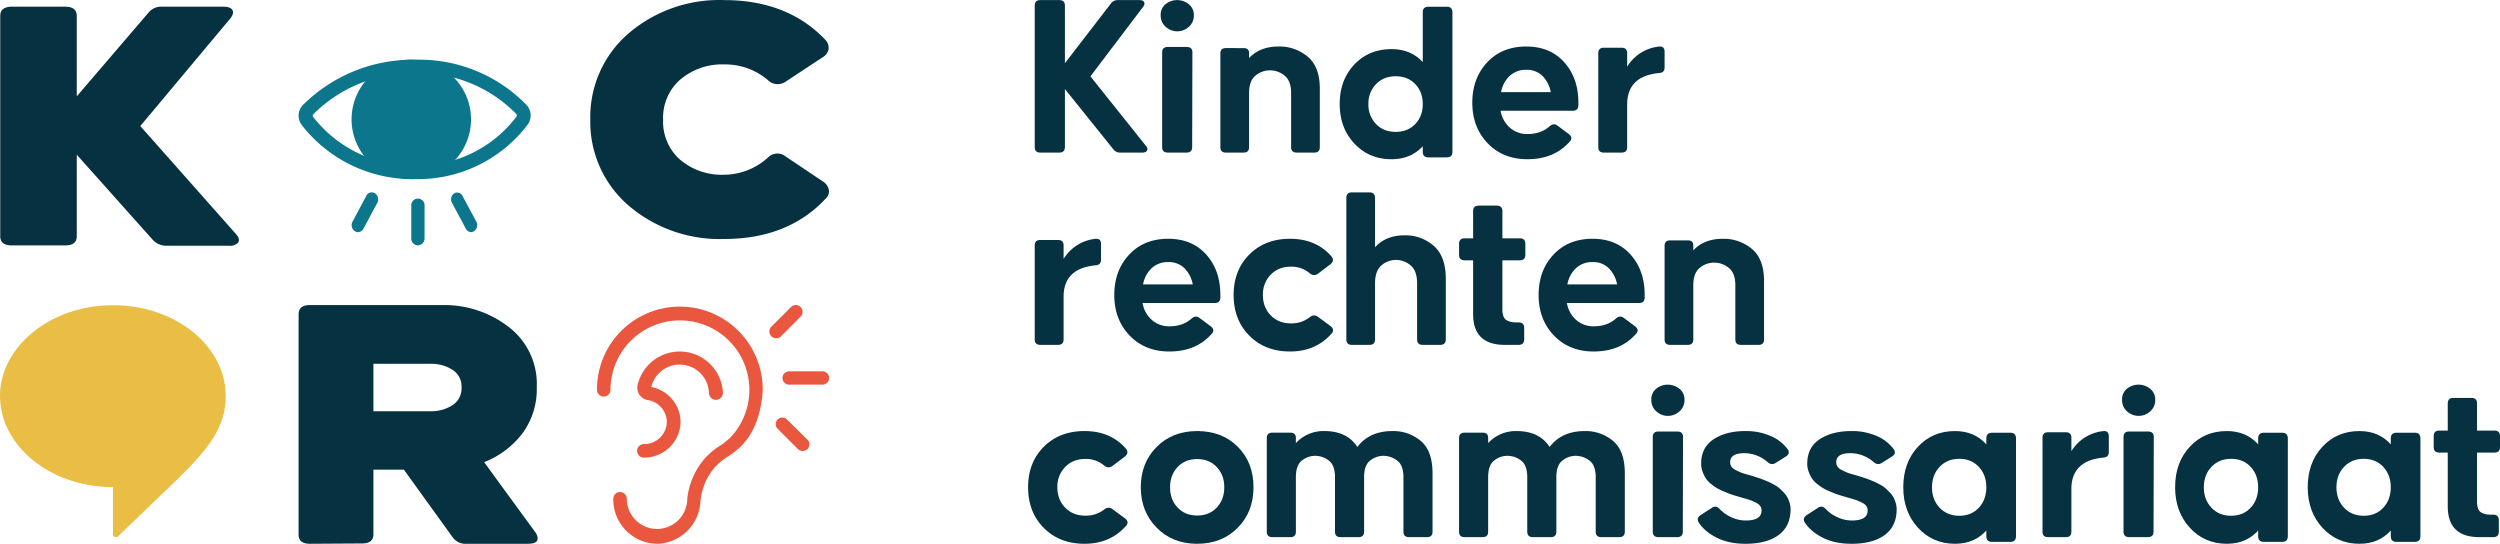 <svg class="logo-krc" data-name="Layer 1" viewBox="0 0 1919.901 417.623" xmlns="http://www.w3.org/2000/svg">
<g class="logo-krc--eye">
<path d="M318.868,45.863A119.438,119.438,0,0,0,232.707,80.53a11.766,11.766,0,0,0-.886,15.626,107.543,107.543,0,0,0,87.047,41.372A105.644,105.644,0,0,0,405.029,95.9a11.893,11.893,0,0,0-.759-15.373,114.817,114.817,0,0,0-85.4-34.667m0,10.375a104.061,104.061,0,0,1,77.621,31.314,1.644,1.644,0,0,1,0,2.151,94.893,94.893,0,0,1-77.684,37.451,96.916,96.916,0,0,1-78.254-37.261,1.581,1.581,0,0,1,0-2.151,108.617,108.617,0,0,1,78.57-31.63" style="fill:#0c768d;fill-rule:evenodd" transform="translate(0.03 0.012)"></path>
<path d="M315.832,137.528A45.864,45.864,0,1,1,361.7,91.664v.063a45.864,45.864,0,0,1-45.864,45.8" style="fill:#0c768d;fill-rule:evenodd" transform="translate(0.03 0.012)"></path>
<path d="M361.885,178.268a4.744,4.744,0,0,1-4.175-2.657l-10.628-19.8a5.63,5.63,0,0,1,1.708-7.338,4.554,4.554,0,0,1,6.216,1.692c.038.067.075.136.111.205l10.627,19.8a5.628,5.628,0,0,1-1.708,7.338,4.36,4.36,0,0,1-2.467.759" style="fill:#0c768d;fill-rule:evenodd" transform="translate(0.03 0.012)"></path>
<path d="M274.9,178.268a4.36,4.36,0,0,1-2.467-.759,5.63,5.63,0,0,1-1.709-7.338l10.565-19.8a4.619,4.619,0,0,1,6.145-2.211,4.672,4.672,0,0,1,.561.314,5.63,5.63,0,0,1,1.708,7.338l-10.628,19.8a4.744,4.744,0,0,1-4.175,2.657" style="fill:#0c768d;fill-rule:evenodd" transform="translate(0.03 0.012)"></path>
<path d="M320.956,188.453a5.251,5.251,0,0,1-5.127-5.372l0-.068v-24.8a5.124,5.124,0,0,1,10.185-1.137,5.027,5.027,0,0,1,0,1.137V182.95a5.25,5.25,0,0,1-5.054,5.44h-.006" style="fill:#0c768d;fill-rule:evenodd" transform="translate(0.03 0.012)"></path>
</g>
<g class="logo-krc--speechbubble">
<path d="M173.305,304.158c0-40.234-42.132-72.5-92.741-69.587-42.448,2.277-77.241,30.175-80.4,64.652-3.289,40.8,36.692,74.838,86.541,74.838v36.628c0,1.455,2.151,2.341,3.606,1.455l46.118-44.283h0c23.849-23.406,36.881-39.98,36.881-63.64" style="fill:#eabd45;fill-rule:evenodd" transform="translate(0.03 0.012)"></path>
</g>
<g class="logo-krc--ear">
<path d="M596.014,259.749a5.188,5.188,0,0,1-3.669-8.857l15.119-15.119a5.189,5.189,0,0,1,7.339,7.338L599.747,258.23a5.193,5.193,0,0,1-3.67,1.519" style="fill:#e8573e;fill-rule:evenodd" transform="translate(0.03 0.012)"></path>
<path d="M631,295.364H606.579a5.124,5.124,0,1,1,0-10.185H631a5.124,5.124,0,0,1,1.137,10.185,5.027,5.027,0,0,1-1.137,0" style="fill:#e8573e;fill-rule:evenodd" transform="translate(0.03 0.012)"></path>
<path d="M616.321,346.289a5.245,5.245,0,0,1-3.606-1.455l-15.372-15.372a5.061,5.061,0,1,1,6.8-7.5c.123.112.24.229.352.353l15.626,15.372a5.06,5.06,0,0,1-3.543,8.6" style="fill:#e8573e;fill-rule:evenodd" transform="translate(0.03 0.012)"></path>
<path d="M504.539,417.585a34.1,34.1,0,0,1-33.592-34.6v-.007a5.188,5.188,0,0,1,10.375-.009v.009a23.217,23.217,0,0,0,46.434,0h0a56.93,56.93,0,0,1,11.576-28.657,54.22,54.22,0,0,1,13.918-12.273,57.3,57.3,0,0,0,7.907-6.326A53.331,53.331,0,1,0,468.8,299.279v.071a5.187,5.187,0,1,1-10.374.009v-.009a63.641,63.641,0,1,1,127.281,0v.379c-1.2,18.979-7.086,33.908-17.524,43.777a64.487,64.487,0,0,1-9.236,7.085A44.977,44.977,0,0,0,547.43,360.65a46.688,46.688,0,0,0-9.553,24.292h0a34.162,34.162,0,0,1-33.338,32.643" data-name="logo-krc--ear outside" style="fill:#e8573e;fill-rule:evenodd" transform="translate(0.03 0.012)"></path>
<path d="M494.354,351.414a5.188,5.188,0,0,1-.009-10.375h.009a17.4,17.4,0,0,0,17.713-17.017,17.209,17.209,0,0,0-14.36-16.765,9.615,9.615,0,0,1-8.253-10.808c.009-.066.018-.133.029-.2a33.212,33.212,0,0,1,65.665,5.5,5.378,5.378,0,0,1-10.755,0,22.457,22.457,0,0,0-44.282-4.555,27.644,27.644,0,0,1,22.52,26.823,27.961,27.961,0,0,1-28.4,27.392" data-name="logo-krc--ear inside" style="fill:#e8573e;fill-rule:evenodd" transform="translate(0.03 0.012)"></path>
</g>
<g class="logo-krc--text">
<path d="M798.91,117.173q-4.312,0-4.313-4.325V4.39q0-4.324,4.313-4.327h14.556q4.314,0,4.313,4.327V48.529l35.4-45.944A6.3,6.3,0,0,1,858.394.063h16.712c1.8,0,2.966.515,3.5,1.532s.272,2.253-.807,3.694l-40.435,53.33,42.592,53.327q1.794,2.166.9,3.694t-3.6,1.533H860.191a6.3,6.3,0,0,1-5.214-2.523l-37.2-46.3v44.5q0,4.324-4.313,4.325Z" style="fill:#063141;fill-rule:evenodd" transform="translate(0.03 0.012)"></path>
<path d="M912.925,20.611a13.122,13.122,0,0,1-17.712,0A11.357,11.357,0,0,1,891.34,11.7a10.426,10.426,0,0,1,3.783-8.552,14.214,14.214,0,0,1,17.8.086A10.39,10.39,0,0,1,916.8,11.7,11.357,11.357,0,0,1,912.925,20.611Zm-16.05,96.562q-4.428,0-4.428-4.234V40.277q0-4.238,4.428-4.233h14.391q4.424,0,4.425,4.233l-.183,72.662q0,4.233-4.428,4.234Z" style="fill:#063141;fill-rule:evenodd" transform="translate(0.03 0.012)"></path>
<path d="M941.4,117.173q-4.234,0-4.234-4.187V41.114q0-4.191,4.234-4.187H954.98q4.235,0,4.234,3.836V44.6q8.29-8.9,22.755-8.9a33.7,33.7,0,0,1,22.224,7.764q9.348,7.762,9.348,24.682v44.835q0,4.186-4.23,4.187H995.729q-4.233,0-4.237-4.187V71.467q0-9.416-5.025-13.431a17.52,17.52,0,0,0-11.2-4.015,17.161,17.161,0,0,0-11.112,4.015q-4.941,4.016-4.94,13.431v41.519q0,4.186-4.234,4.187Z" style="fill:#063141;fill-rule:evenodd" transform="translate(0.03 0.012)"></path>
<path d="M1068.542,122.264q-17.133,0-28.43-12.013t-11.3-30.346q0-18.506,11.206-30.345t28.519-11.838q14.94,0,24.056,9.968V9.426q0-4.272,4.37-4.272H1111q4.378,0,4.377,4.272V116.572q0,4.27-4.377,4.268h-14.031q-4.372,0-4.37-4.268V112.3q-9.115,9.971-24.056,9.964M1056.7,95.212q5.829,6.054,15.124,6.049t15.033-6.049q5.742-6.048,5.743-15.307t-5.743-15.3q-5.739-6.05-15.033-6.052T1056.7,64.6a21.15,21.15,0,0,0-5.832,15.3,21.15,21.15,0,0,0,5.832,15.307" style="fill:#063141;fill-rule:evenodd" transform="translate(0.03 0.012)"></path>
<path d="M1173.014,122.264q-18.832,0-30.6-12.289t-11.767-31.082q0-18.789,11.4-30.99t30.052-12.2q18.284,0,29.148,12.107t10.863,31.081V80.7q0,4.337-4.345,4.337h-55.4a22.205,22.205,0,0,0,7.242,13.1,19.957,19.957,0,0,0,13.4,4.787q10.316,0,17.016-5.962,3.076-2.71,5.976-.544l8.508,6.324q3.621,2.715,1.269,5.6-11.953,13.919-32.769,13.914m-20.277-51.5h38.2a23.818,23.818,0,0,0-6.426-12.468,16.972,16.972,0,0,0-12.4-4.7,18.126,18.126,0,0,0-12.671,4.608,22.484,22.484,0,0,0-6.7,12.559" style="fill:#063141;fill-rule:evenodd" transform="translate(0.03 0.012)"></path>
<path d="M1231.652,117.173q-4.258,0-4.258-4.2V40.838q0-4.206,4.258-4.2h13.661q4.258,0,4.258,4.2V51.167a32.68,32.68,0,0,1,24.306-15.408q4.433-.525,4.434,4.029v12.08q0,3.853-4.079,4.2-24.664,2.282-24.661,24.163v32.74q0,4.2-4.258,4.2Z" style="fill:#063141;fill-rule:evenodd" transform="translate(0.03 0.012)"></path>
<path d="M798.855,264.833q-4.259,0-4.258-4.2V188.5q0-4.206,4.258-4.2h13.66q4.259,0,4.259,4.2v10.329a32.678,32.678,0,0,1,24.306-15.408q4.432-.525,4.434,4.029v12.08q0,3.854-4.079,4.2-24.664,2.281-24.661,24.163v32.741q0,4.2-4.259,4.2Z" data-name="r" style="fill:#063141;fill-rule:evenodd" transform="translate(0.03 0.012)"></path>
<path d="M898.061,269.925q-18.833,0-30.6-12.29T855.7,226.554q0-18.789,11.4-30.991t30.052-12.2q18.285,0,29.148,12.107t10.863,31.082v1.807q0,4.338-4.345,4.337h-55.4a22.2,22.2,0,0,0,7.242,13.1,19.962,19.962,0,0,0,13.4,4.787q10.315,0,17.016-5.963,3.077-2.711,5.976-.544l8.508,6.324q3.62,2.716,1.269,5.6-11.955,13.918-32.769,13.915m-20.278-51.5h38.2a23.822,23.822,0,0,0-6.427-12.469,16.978,16.978,0,0,0-12.4-4.7,18.122,18.122,0,0,0-12.67,4.608,22.484,22.484,0,0,0-6.7,12.56" data-name="e" style="fill:#063141;fill-rule:evenodd" transform="translate(0.03 0.012)"></path>
<path d="M990.672,269.925q-19.173,0-31.248-12.158t-12.075-31.215q0-19.052,12.075-31.121t31.248-12.066q19.914,0,31.71,13.427,2.766,3.267-.735,6.17l-9.59,7.259q-3.134,2.178-6.266-.363a21.555,21.555,0,0,0-14.564-5.078q-9.4,0-15.4,6.167a21.494,21.494,0,0,0-5.989,15.6q0,9.443,5.989,15.607t15.4,6.171a22.576,22.576,0,0,0,14.564-4.719q3.133-2.539,6.266-.363l9.59,7.079q3.5,2.722,1.107,5.625-12.174,13.977-32.082,13.973" style="fill:#063141;fill-rule:evenodd" transform="translate(0.03 0.012)"></path>
<path d="M1038.142,264.833q-4.235,0-4.234-4.324V152.05q0-4.324,4.234-4.327h13.581q4.235,0,4.234,4.327v37.835q8.29-9.189,22.755-9.191a33.042,33.042,0,0,1,22.224,8.019q9.348,8.018,9.348,25.491v46.305q0,4.323-4.231,4.324h-13.581q-4.235,0-4.237-4.324v-42.88q0-9.725-5.025-13.872a17.184,17.184,0,0,0-11.2-4.146,16.834,16.834,0,0,0-11.112,4.146q-4.941,4.147-4.94,13.872v42.88q0,4.323-4.234,4.324Z" style="fill:#063141;fill-rule:evenodd" transform="translate(0.03 0.012)"></path>
<path d="M1155.552,264.833q-24.286,0-24.289-23.663V199.894h-6.477q-4.314,0-4.318-4.27v-8.361q0-4.275,4.318-4.27h6.477V162.177q0-4.27,4.318-4.271h13.853q4.319,0,4.319,4.271v20.816h13.313q4.318,0,4.319,4.27v8.361q0,4.27-4.319,4.27h-13.313v37.717a14.254,14.254,0,0,0,.9,5.515,5.546,5.546,0,0,0,2.788,3.026,13.658,13.658,0,0,0,3.418,1.157,24.615,24.615,0,0,0,4.048.266h1.259q4.319,0,4.318,4.271v8.717q0,4.269-4.318,4.27Z" style="fill:#063141;fill-rule:evenodd" transform="translate(0.03 0.012)"></path>
<path d="M1223.932,269.925q-18.833,0-30.6-12.29t-11.767-31.081q0-18.789,11.4-30.991t30.052-12.2q18.285,0,29.148,12.107t10.863,31.082v1.807q0,4.338-4.345,4.337h-55.4a22.2,22.2,0,0,0,7.242,13.1,19.96,19.96,0,0,0,13.4,4.787q10.315,0,17.016-5.963,3.076-2.711,5.976-.544l8.508,6.324q3.62,2.716,1.269,5.6-11.955,13.918-32.769,13.915m-20.278-51.5h38.2a23.822,23.822,0,0,0-6.427-12.469,16.978,16.978,0,0,0-12.4-4.7,18.122,18.122,0,0,0-12.67,4.608,22.484,22.484,0,0,0-6.7,12.56" data-name="e" style="fill:#063141;fill-rule:evenodd" transform="translate(0.03 0.012)"></path>
<path d="M1282.545,264.833q-4.233,0-4.234-4.187V188.775q0-4.193,4.234-4.187h13.582q4.233,0,4.233,3.835v3.841q8.291-8.9,22.755-8.9a33.7,33.7,0,0,1,22.224,7.764q9.348,7.763,9.349,24.682v44.835q0,4.186-4.231,4.187h-13.582q-4.235,0-4.237-4.187V219.128q0-9.417-5.025-13.432a17.522,17.522,0,0,0-11.2-4.014A17.165,17.165,0,0,0,1305.3,205.7q-4.941,4.016-4.94,13.432v41.518q0,4.186-4.233,4.187Z" data-name="n" style="fill:#063141;fill-rule:evenodd" transform="translate(0.03 0.012)"></path>
<path d="M832.829,417.585q-19.174,0-31.248-12.158t-12.076-31.215q0-19.051,12.076-31.12t31.248-12.067q19.913,0,31.709,13.427,2.766,3.267-.734,6.17l-9.591,7.26q-3.133,2.178-6.266-.363a21.549,21.549,0,0,0-14.564-5.079q-9.4,0-15.4,6.168a21.489,21.489,0,0,0-5.991,15.6q0,9.442,5.991,15.607t15.4,6.171a22.574,22.574,0,0,0,14.564-4.719q3.133-2.538,6.266-.363l9.591,7.08q3.5,2.723,1.106,5.624-12.174,13.977-32.081,13.973" data-name="c" style="fill:#063141;fill-rule:evenodd" transform="translate(0.03 0.012)"></path>
<path d="M950.481,405.3q-12.144,12.291-31.136,12.289T888.21,405.207q-12.15-12.378-12.146-30.993,0-18.789,12.146-30.991t31.135-12.2q19.173,0,31.229,12.107t12.05,31.082q0,18.8-12.143,31.082m-46.2-15.54q5.755,6.147,15.067,6.142t15.065-6.142q5.751-6.141,5.752-15.542t-5.752-15.539q-5.754-6.143-15.065-6.145t-15.067,6.145q-5.755,6.141-5.752,15.539t5.752,15.542" style="fill:#063141;fill-rule:evenodd" transform="translate(0.03 0.012)"></path>
<path d="M977.1,412.493q-4.29,0-4.291-4.187V336.435q0-4.191,4.291-4.187h13.766q4.292,0,4.291,4.011v4.011a28.83,28.83,0,0,1,21.813-9.245q17.517,0,25.386,12.212,9.294-12.209,27-12.212a32.656,32.656,0,0,1,21.723,7.591q9.024,7.582,9.027,24.856v44.834q0,4.186-4.292,4.187h-13.765q-4.292,0-4.291-4.187V366.439q0-9.245-4.916-12.822a17.484,17.484,0,0,0-10.46-3.577,16.461,16.461,0,0,0-10.1,3.577q-4.743,3.576-4.739,12.822v41.867q0,4.186-4.292,4.187h-13.765q-4.292,0-4.291-4.187V366.439q0-9.245-4.826-12.822a17.1,17.1,0,0,0-10.37-3.577,16.34,16.34,0,0,0-10.19,3.577q-4.652,3.576-4.649,12.822v41.867q0,4.186-4.291,4.187Z" style="fill:#063141;fill-rule:evenodd" transform="translate(0.03 0.012)"></path>
<path d="M1124.759,412.493q-4.292,0-4.291-4.187V336.435q0-4.191,4.291-4.187h13.765q4.292,0,4.291,4.011v4.011a28.83,28.83,0,0,1,21.813-9.245q17.517,0,25.386,12.212,9.3-12.209,27-12.212a32.656,32.656,0,0,1,21.723,7.591q9.024,7.582,9.027,24.856v44.834q0,4.186-4.291,4.187H1229.7q-4.29,0-4.291-4.187V366.439q0-9.245-4.916-12.822a17.484,17.484,0,0,0-10.461-3.577,16.462,16.462,0,0,0-10.1,3.577q-4.741,3.576-4.739,12.822v41.867q0,4.186-4.291,4.187h-13.766q-4.29,0-4.291-4.187V366.439q0-9.245-4.826-12.822a17.1,17.1,0,0,0-10.37-3.577,16.34,16.34,0,0,0-10.19,3.577q-4.651,3.576-4.649,12.822v41.867q0,4.186-4.291,4.187Z" data-name="m" style="fill:#063141;fill-rule:evenodd" transform="translate(0.03 0.012)"></path>
<path d="M1289.713,315.932a13.122,13.122,0,0,1-17.712,0,11.358,11.358,0,0,1-3.873-8.908,10.424,10.424,0,0,1,3.783-8.552,14.214,14.214,0,0,1,17.8.086,10.39,10.39,0,0,1,3.873,8.466A11.358,11.358,0,0,1,1289.713,315.932Zm-16.05,96.561q-4.428,0-4.428-4.233V335.6q0-4.238,4.428-4.233h14.391q4.423,0,4.425,4.233l-.183,72.662q0,4.233-4.428,4.233Z" data-name="i" style="fill:#063141;fill-rule:evenodd" transform="translate(0.03 0.012)"></path>
<path d="M1340.358,417.585q-12.784,0-22-4.65t-13.787-11.624q-2.193-3.4,1.644-5.9l8.579-5.543q3.11-1.966,5.847,1.073a27.922,27.922,0,0,0,8.764,6.171,26.166,26.166,0,0,0,11.322,2.594q12.054,0,12.054-7.692a5.809,5.809,0,0,0-1-3.4,8.86,8.86,0,0,0-3.29-2.591,41.593,41.593,0,0,0-3.923-1.788q-1.644-.623-4.932-1.521t-4.2-1.254c-.123,0-1.16-.294-3.106-.89s-3.377-1.076-4.291-1.433-2.438-.983-4.564-1.876a39.876,39.876,0,0,1-5.114-2.5,43.05,43.05,0,0,1-4.475-3.219,17.729,17.729,0,0,1-3.926-4.206,26.64,26.64,0,0,1-2.464-5.095,17.571,17.571,0,0,1-1.1-6.171q0-12.513,9.585-18.778t24.2-6.259a47.044,47.044,0,0,1,19.724,3.845,31.46,31.46,0,0,1,12.783,9.926q2.556,3.579-1.46,5.9l-7.671,4.828q-3.106,1.974-6.209-.713a27.027,27.027,0,0,0-17.894-6.8q-10.777,0-10.777,6.977a5.755,5.755,0,0,0,1.007,3.4,8.707,8.707,0,0,0,3.284,2.591q2.283,1.167,3.745,1.791a40.629,40.629,0,0,0,4.748,1.521c2.191.6,3.588,1.01,4.2,1.251a24.78,24.78,0,0,1,2.373.715l3.287,1.07q1.1.362,3.56,1.344t4.018,1.7q1.548.717,3.926,2.059a20.717,20.717,0,0,1,3.833,2.679q1.464,1.342,3.2,3.132a16.53,16.53,0,0,1,2.738,3.667,23.577,23.577,0,0,1,1.734,4.293,16.878,16.878,0,0,1,.73,4.914q0,12.882-9.128,19.674t-25.568,6.8" style="fill:#063141;fill-rule:evenodd" transform="translate(0.03 0.012)"></path>
<path d="M1421.826,417.585q-12.784,0-22-4.65t-13.788-11.624q-2.191-3.4,1.645-5.9l8.579-5.543q3.108-1.966,5.847,1.073a27.928,27.928,0,0,0,8.763,6.171,26.174,26.174,0,0,0,11.323,2.594q12.054,0,12.053-7.692a5.808,5.808,0,0,0-1-3.4,8.857,8.857,0,0,0-3.291-2.591,41.475,41.475,0,0,0-3.922-1.788q-1.644-.623-4.932-1.521t-4.2-1.254c-.122,0-1.16-.294-3.106-.89s-3.376-1.076-4.291-1.433-2.436-.983-4.564-1.876a39.854,39.854,0,0,1-5.113-2.5,43.05,43.05,0,0,1-4.475-3.219,17.708,17.708,0,0,1-3.926-4.206,26.759,26.759,0,0,1-2.465-5.095,17.594,17.594,0,0,1-1.1-6.171q0-12.513,9.586-18.778t24.2-6.259a47.048,47.048,0,0,1,19.724,3.845,31.47,31.47,0,0,1,12.784,9.926q2.554,3.579-1.462,5.9l-7.67,4.828q-3.108,1.974-6.209-.713a27.03,27.03,0,0,0-17.895-6.8q-10.777,0-10.776,6.977a5.748,5.748,0,0,0,1.007,3.4,8.707,8.707,0,0,0,3.284,2.591q2.283,1.167,3.745,1.791a40.6,40.6,0,0,0,4.747,1.521c2.192.6,3.589,1.01,4.2,1.251a24.719,24.719,0,0,1,2.372.715l3.288,1.07q1.095.362,3.56,1.344t4.018,1.7q1.546.717,3.926,2.059a20.751,20.751,0,0,1,3.833,2.679c.976.895,2.038,1.941,3.2,3.132a16.468,16.468,0,0,1,2.738,3.667,23.506,23.506,0,0,1,1.734,4.293,16.812,16.812,0,0,1,.731,4.914q0,12.882-9.128,19.674t-25.568,6.8" data-name="s" style="fill:#063141;fill-rule:evenodd" transform="translate(0.03 0.012)"></path>
<path d="M1501.339,417.585q-17.133,0-28.429-12.3t-11.3-31.069q0-18.948,11.207-31.07t28.518-12.12q14.94,0,24.056,10.206v-4.555q0-4.374,4.37-4.373H1543.8q4.377,0,4.376,4.373v75.08q0,4.374-4.376,4.371h-14.032q-4.373,0-4.37-4.371v-4.374q-9.115,10.209-24.056,10.2m-11.844-27.7q5.829,6.2,15.124,6.193t15.033-6.193q5.742-6.192,5.743-15.672t-5.743-15.67q-5.739-6.194-15.033-6.2t-15.124,6.2q-5.835,6.193-5.832,15.67t5.832,15.672" style="fill:#063141;fill-rule:evenodd" transform="translate(0.03 0.012)"></path>
<path d="M1572.8,412.493q-4.26,0-4.259-4.2V336.159q0-4.207,4.259-4.2h13.659q4.26,0,4.259,4.2v10.329a32.674,32.674,0,0,1,24.306-15.408q4.433-.526,4.434,4.028v12.08q0,3.854-4.079,4.2-24.665,2.283-24.661,24.163v32.741q0,4.2-4.259,4.2Z" data-name="r" style="fill:#063141;fill-rule:evenodd" transform="translate(0.03 0.012)"></path>
<path d="M1651.226,315.932a13.122,13.122,0,0,1-17.712,0,11.358,11.358,0,0,1-3.873-8.908,10.424,10.424,0,0,1,3.783-8.552,14.214,14.214,0,0,1,17.8.086,10.388,10.388,0,0,1,3.874,8.466A11.356,11.356,0,0,1,1651.226,315.932Zm-16.05,96.561q-4.428,0-4.428-4.233V335.6q0-4.238,4.428-4.233h14.392q4.422,0,4.425,4.233l-.183,72.662q0,4.233-4.428,4.233Z" data-name="i" style="fill:#063141;fill-rule:evenodd" transform="translate(0.03 0.012)"></path>
<path d="M1710.1,417.585q-17.133,0-28.429-12.3t-11.3-31.069q0-18.948,11.207-31.07t28.518-12.12q14.94,0,24.056,10.206v-4.555q0-4.374,4.37-4.373h14.032q4.379,0,4.376,4.373v75.08q0,4.374-4.376,4.371h-14.032q-4.372,0-4.37-4.371v-4.374q-9.115,10.209-24.056,10.2m-11.844-27.7q5.829,6.2,15.124,6.193t15.033-6.193q5.742-6.192,5.743-15.672t-5.743-15.67q-5.739-6.194-15.033-6.2t-15.124,6.2q-5.835,6.193-5.832,15.67t5.832,15.672" data-name="a" style="fill:#063141;fill-rule:evenodd" transform="translate(0.03 0.012)"></path>
<path d="M1811.935,417.585q-17.133,0-28.429-12.3t-11.3-31.069q0-18.948,11.206-31.07t28.519-12.12q14.94,0,24.056,10.206v-4.555q0-4.374,4.37-4.373h14.031q4.378,0,4.377,4.373v75.08q0,4.374-4.377,4.371h-14.031q-4.374,0-4.37-4.371v-4.374q-9.115,10.209-24.056,10.2m-11.844-27.7q5.829,6.2,15.124,6.193t15.033-6.193q5.742-6.192,5.743-15.672t-5.743-15.67q-5.739-6.194-15.033-6.2t-15.124,6.2q-5.835,6.193-5.832,15.67t5.832,15.672" data-name="a" style="fill:#063141;fill-rule:evenodd" transform="translate(0.03 0.012)"></path>
<path d="M1904.036,412.493q-24.285,0-24.288-23.663V347.554h-6.477q-4.314,0-4.319-4.27v-8.361q0-4.275,4.319-4.27h6.477V309.837q0-4.27,4.318-4.27h13.853q4.318,0,4.318,4.27v20.816h13.315q4.319,0,4.319,4.27v8.361q0,4.27-4.319,4.27h-13.315v37.718a14.223,14.223,0,0,0,.9,5.514,5.543,5.543,0,0,0,2.788,3.026,13.7,13.7,0,0,0,3.417,1.158,24.741,24.741,0,0,0,4.049.266h1.258q4.318,0,4.318,4.27v8.717q0,4.27-4.318,4.27Z" data-name="t" style="fill:#063141;fill-rule:evenodd" transform="translate(0.03 0.012)"></path>
<path d="M286.731,315.8h43.9a30.169,30.169,0,0,0,16.89-4.682,15.309,15.309,0,0,0,6.9-13.727,15.056,15.056,0,0,0-7.149-13.538,30.618,30.618,0,0,0-16.891-4.492h-43.65Zm-48.71,101.787q-8.73,0-8.73-7.022V241.34c0-4.682,2.91-7.086,8.73-7.086H340.377a80.848,80.848,0,0,1,49.849,16.511,55.037,55.037,0,0,1,21.952,46.624,56.936,56.936,0,0,1-11.2,35.679,67.886,67.886,0,0,1-29.227,21.825l39.6,54.215c1.645,2.657,1.9,4.744.886,6.326s-3.542,2.151-7.212,2.151H358.153a12.019,12.019,0,0,1-10.438-4.808L310.138,360.65H286.731v49.659c0,4.682-2.846,7.022-8.666,7.022Z" data-name="r" style="fill:#063141;fill-rule:evenodd" transform="translate(0.03 0.012)"></path>
<path d="M631.757,139.236l-28.278-18.978a10.122,10.122,0,0,0-13.917.886,50.614,50.614,0,0,1-33.339,13.032,49.349,49.349,0,0,1-34.351-11.893A38.782,38.782,0,0,1,509.22,91.917a38.781,38.781,0,0,1,12.652-30.365,49.344,49.344,0,0,1,34.351-12.083,50.609,50.609,0,0,1,33.4,11.957,10.627,10.627,0,0,0,13.791,1.2l28.341-18.661a9.237,9.237,0,0,0,4.554-6.327,8.855,8.855,0,0,0-2.593-7.148C614.613,10.311,588.486.062,556.223.062A107.165,107.165,0,0,0,482.4,25.873a84.7,84.7,0,0,0-29.1,65.854,84.705,84.705,0,0,0,29.1,65.855,107.544,107.544,0,0,0,73.825,25.937c32.706,0,59.022-10.564,78.127-31.314a7.209,7.209,0,0,0,2.214-5.883,9.743,9.743,0,0,0-4.807-7.086" data-name="c" style="fill:#063141;fill-rule:evenodd" transform="translate(0.03 0.012)"></path>
<path d="M9.079,188.453q-8.919,0-8.92-7.022V12.209c0-4.682,2.974-7.086,8.92-7.086h40.93c5.947,0,8.92,2.4,8.92,7.086V73.951l55.1-64.273a12.653,12.653,0,0,1,10.755-4.555h46.623c3.606,0,5.883.823,6.959,2.4S179,11.2,177.1,13.853L107.7,96.788l73.7,83.188c2.151,2.468,2.594,4.492,1.455,6.327a8.667,8.667,0,0,1-7.148,2.4h-47.7a14.166,14.166,0,0,1-10.691-4.491L58.929,118.8v62.628q0,7.023-8.92,7.022Z" data-name="k" style="fill:#063141;fill-rule:evenodd" transform="translate(0.03 0.012)"></path>
</g>
</svg>